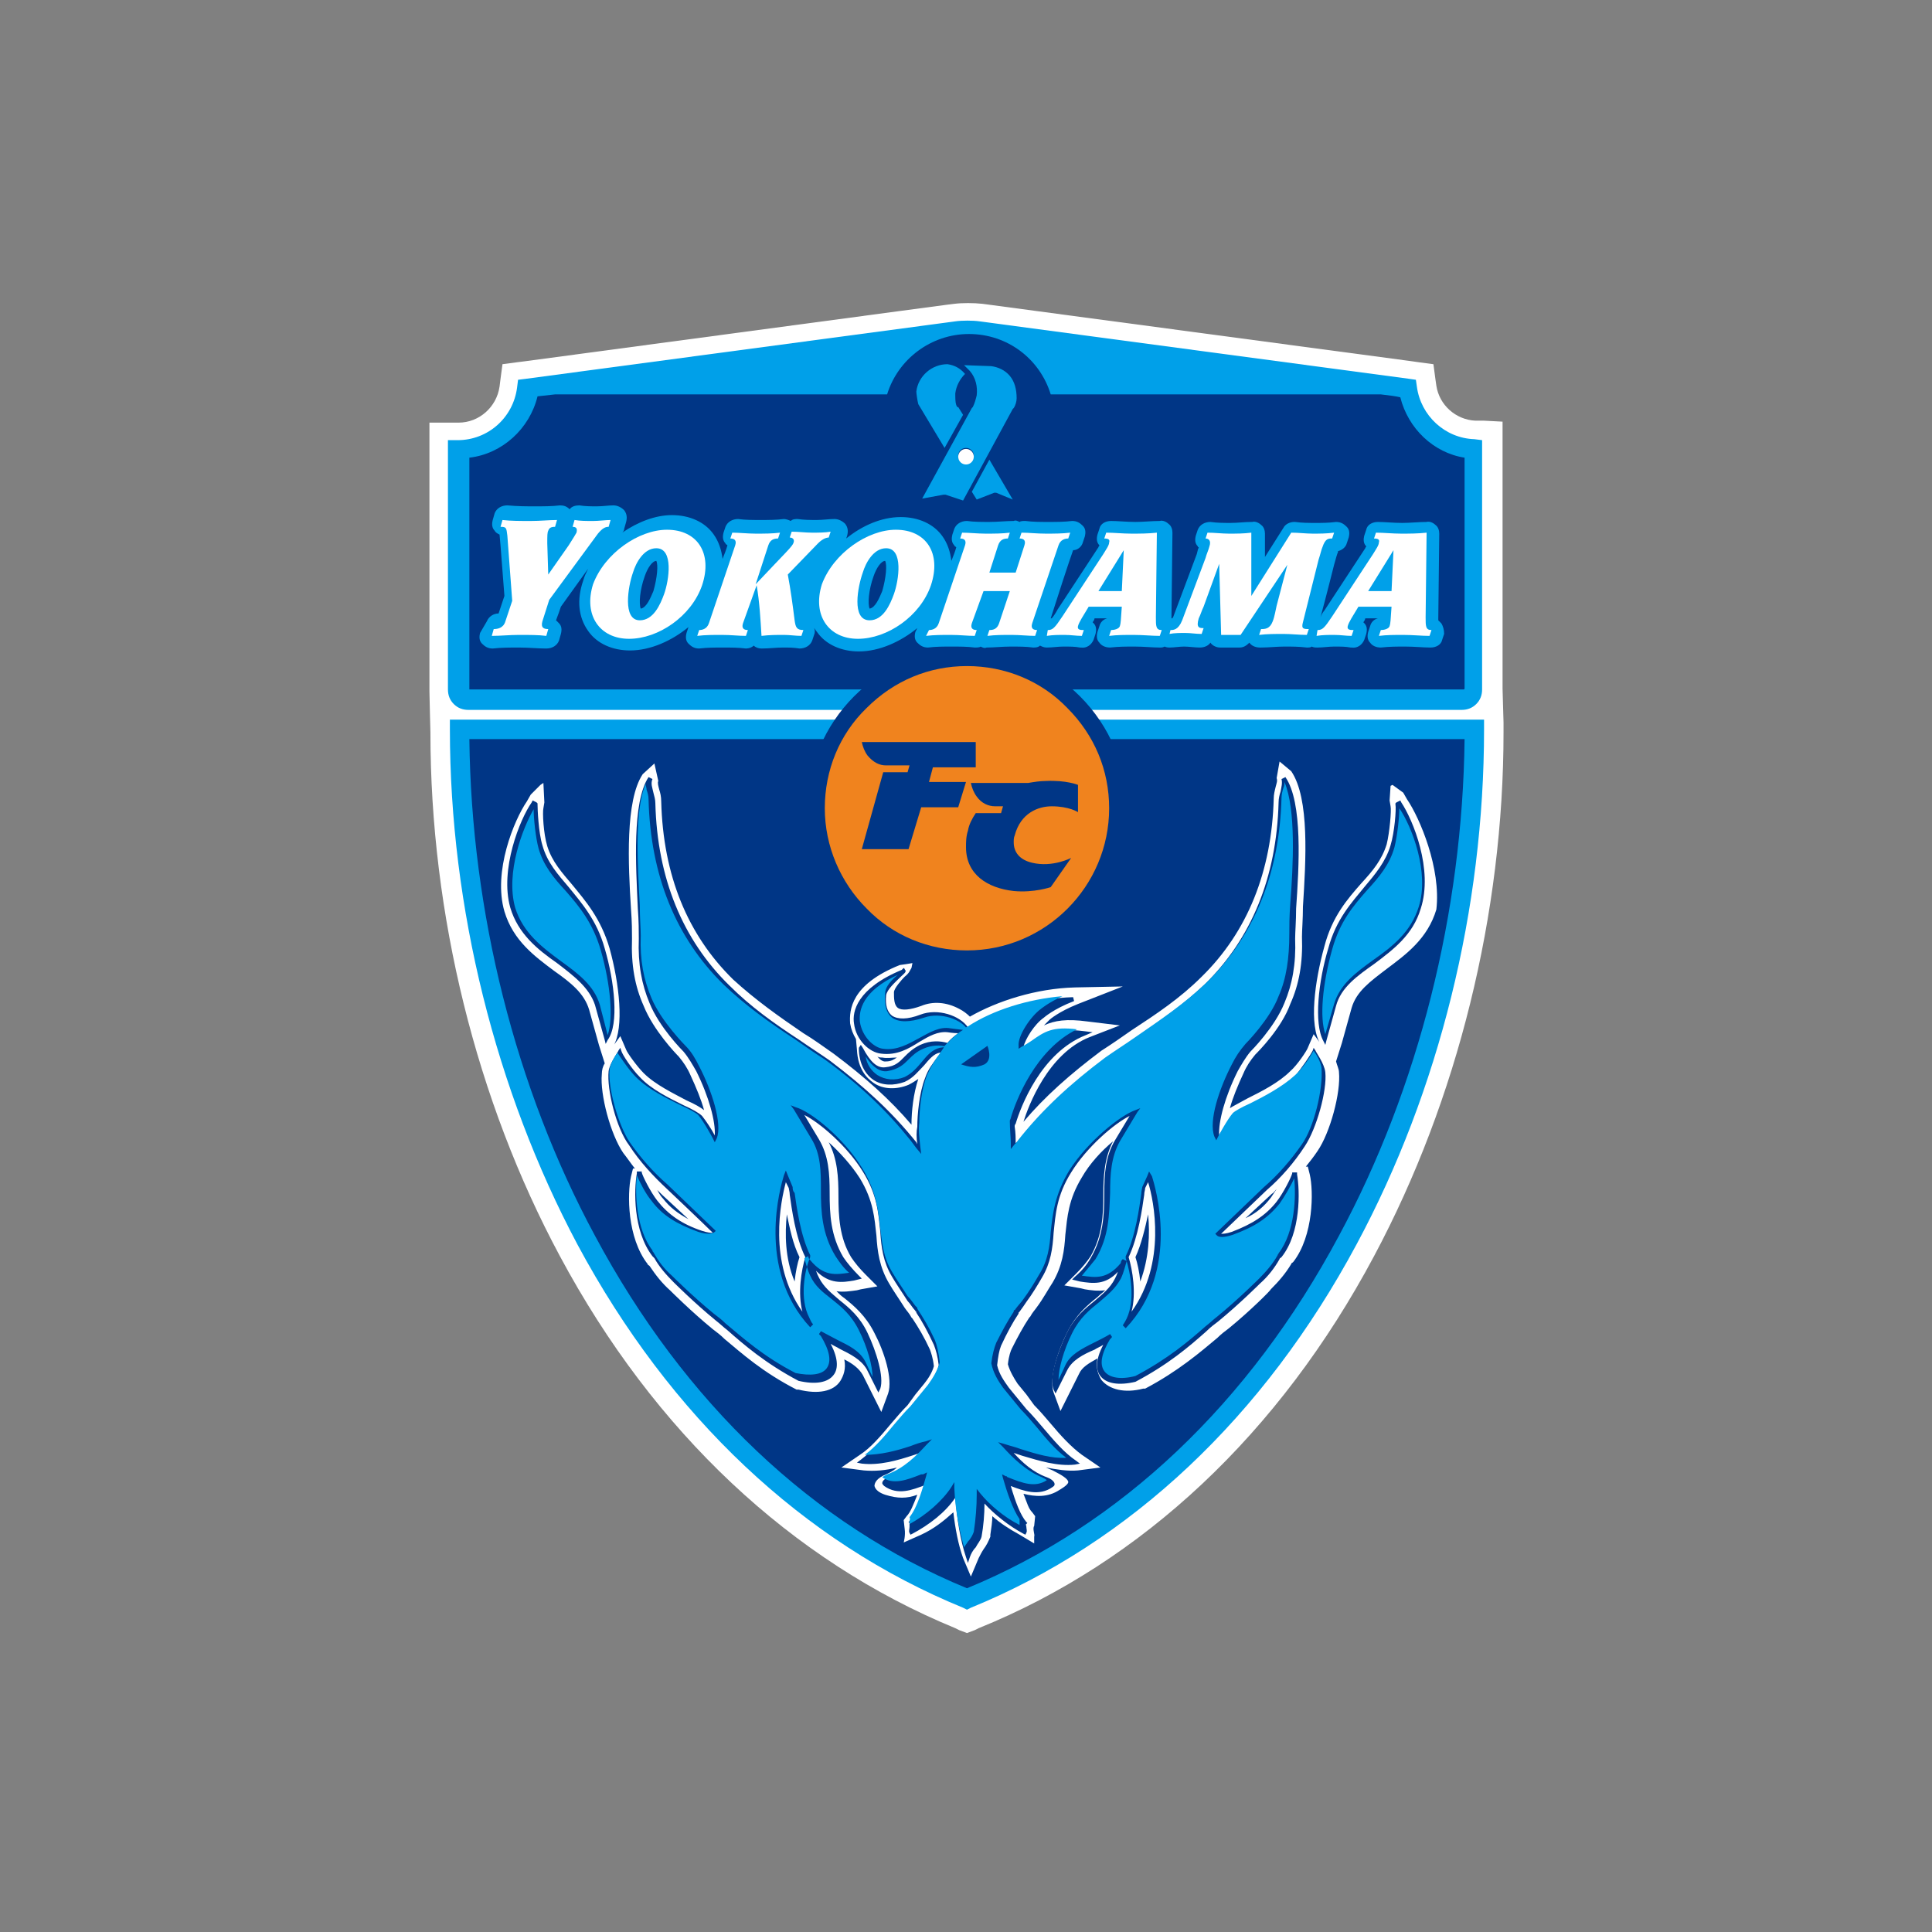 <?xml version="1.0" encoding="UTF-8" standalone="no"?>
<!-- Generator: Adobe Illustrator 18.1.1, SVG Export Plug-In . SVG Version: 6.00 Build 0)  -->
<svg id="レイヤー_1" xmlns="http://www.w3.org/2000/svg" xml:space="preserve" viewBox="0 0 198.4 198.4" width="198.4px" height="198.4px" version="1.1" y="0px" x="0px" xmlns:xlink="http://www.w3.org/1999/xlink" enable-background="new 0 0 198.4 198.4">
	<rect x="0" y="0" width="198.4" height="198.4" fill="#808080" stroke="none"/>
	<path d="m154.3 70.7v-27.4l-1.9-0.1h-0.9c-2-0.1-3.7-1.6-4-3.6l-0.1-0.7-0.2-1.5-1.5-0.2-0.7-0.1s-44.1-5.9-44.1-5.9c-0.9-0.1-2.1-0.1-2.9 0-0.1 0-0.1 0-44.1 5.9l-0.8 0.1-1.5 0.2-0.2 1.5-0.1 0.8c-0.3 2.1-2.1 3.7-4.2 3.7h-1-2v27.6c0 0.4 0.1 4.2 0.1 4.2 0 18.7 4.7 37.8 13.3 53.8 9.7 18.1 23.8 31.3 40.6 38.2l0.4 0.2 0.8 0.3 0.8-0.3 0.4-0.2c16.8-6.8 30.9-20 40.6-38.2 8.6-16.1 13.3-35.2 13.3-53.8v-1c0-0.3-0.1-3.1-0.1-3.5z" fill="#fff"/>
				<path d="m151.4 73.9h-105.2v1c0 18.3 4.7 37.1 13.1 52.9 9.5 17.7 23.2 30.6 39.6 37.3l0.4 0.2 0.4-0.2c16.4-6.7 30.1-19.6 39.6-37.3 8.5-15.8 13.1-34.5 13.1-52.9v-1h-1z" fill="#00A0E9"/>
				<path d="m137.5 126.9c-9.2 17.2-22.4 29.7-38.2 36.2-15.8-6.5-29-19-38.2-36.2-8.2-15.2-12.7-33.3-12.9-51h102.2c-0.2 17.7-4.7 35.8-12.9 51z" fill="#003686"/>
				<path d="m144.5 82.1l-0.4-0.7-1.1-0.8-0.2 0.1-0.1 1.5 0.1 0.6c0.1 0.4-0.1 2.7-0.4 3.9-0.5 1.6-1.4 2.7-2.6 4-1.4 1.6-3 3.4-3.8 6.5-1 3.6-1.6 8.1-0.4 10l0.1 0.1c-0.2-0.3-0.8-1.1-0.8-1.1l-0.6 1.4c-0.1 0.3-1.1 1.8-1.8 2.4-1.2 1.2-3 2.1-4.4 2.8-0.9 0.5-1.5 0.8-1.8 1 0.3-1.1 0.8-2.3 1.4-3.6 0.3-0.7 0.7-1.3 1.2-1.9 0.3-0.3 2.7-2.7 3.6-5.2 0.9-2 1.3-4.2 1.2-6.9 0-0.7 0.1-1.8 0.1-3.1 0.3-4.7 0.7-11.1-1.2-13.9l-1.2-1-0.3 1.7c0.1 0.3 0 0.5-0.1 0.9s-0.2 0.8-0.2 1.2c-0.2 7.5-2.7 13.7-7.4 18.3-2.2 2.2-4.6 3.8-7.2 5.5-1 0.7-2 1.4-3.1 2.1-3.2 2.4-5.8 4.7-8 7.3 0.5-1.6 2.5-7 6.8-8.7l3.1-1.2-3.3-0.4c-2.2-0.3-3.4-0.1-4.5 0.4l0.6-0.6s0.9-0.8 2.9-1.6l4.6-1.8-4.9 0.1c-4 0.1-8 1.4-10.8 3-0.3-0.3-0.7-0.6-1.1-0.8-1.3-0.7-2.7-0.8-3.9-0.3-1.1 0.4-2 0.5-2.4 0.2s-0.4-1-0.4-1.6c0-0.4 0.8-1.3 1.1-1.6 0.5-0.4 0.5-0.6 0.7-0.9l0.1-0.5-0.6 0.1-0.7 0.1c-5 2-5.2 4.6-5.1 6 0.1 0.6 0.3 1.1 0.6 1.6l0.1 1.1c0.1 2 1 2.9 1.7 3.4 1 0.7 2.4 0.7 3.6 0.2 0.4-0.2 0.7-0.4 1-0.6-0.5 1.5-0.7 3.3-0.7 4.7-2.2-2.6-4.8-4.9-8-7.3-1-0.7-2.1-1.5-3.1-2.1-2.5-1.7-4.9-3.4-7.2-5.5-4.7-4.6-7.2-10.7-7.4-18.3 0-0.5-0.1-0.9-0.2-1.2-0.1-0.4-0.2-0.7-0.1-0.9l-0.4-1.8-1.2 1.1c-1.8 2.7-1.5 9.2-1.2 13.9 0.1 1.3 0.1 2.3 0.1 3-0.1 2.7 0.3 4.9 1.2 6.9 1 2.5 3.3 4.9 3.6 5.2 0.5 0.6 0.9 1.2 1.2 1.9 0.6 1.3 1.1 2.5 1.4 3.6-0.4-0.3-0.9-0.6-1.8-1-1.3-0.7-3.2-1.6-4.4-2.8-0.7-0.7-1.7-2.1-1.8-2.4l-0.6-1.4-0.8 1.1 0.1-0.1c1.1-1.9 0.6-6.4-0.4-10-0.9-3.1-2.5-4.9-3.8-6.5-1.1-1.3-2.1-2.4-2.6-4-0.4-1.3-0.5-3.5-0.4-3.9l0.1-0.6-0.1-2-0.3 0.2-1 1-0.4 0.7c-1.3 1.9-3.5 7.2-2.3 11.3 0.9 3 3.1 4.6 5.1 6.1 1.7 1.2 3.1 2.3 3.6 4l1 3.6 0.6 1.9c-0.2 0.3-0.3 0.7-0.3 1.1-0.2 2.1 0.9 6.2 2.2 8.1 0.4 0.5 0.8 1.1 1.2 1.6h-0.2l-0.2 0.8c-0.4 1.8-0.4 6.3 1.7 9 0 0.1 0.1 0.1 0.2 0.2 0.6 0.9 1.3 1.8 2.1 2.5 0.1 0.1 2.2 2.2 4.4 4 0.4 0.3 0.8 0.6 1.2 1 1.8 1.5 3.9 3.4 7.4 5.2h0.1 0.1c2 0.5 3.6 0.2 4.3-0.9 0.3-0.5 0.6-1.2 0.4-2.2 0.8 0.4 1.5 0.9 1.9 1.6l1 2 0.9 1.8 0.7-1.9c0.5-1.5-0.4-4.3-1.4-6.2-0.9-1.8-2.1-2.8-3.1-3.6-0.3-0.2-0.5-0.4-0.8-0.7 0.7 0.1 1.4 0 2.1-0.1l0.4-0.1 1.7-0.3-1.2-1.2c-0.6-0.6-1.1-1.2-1.5-1.8-1.2-2-1.3-4.2-1.3-6.3 0-1.9-0.1-3.8-1-5.5 1.1 1 2.3 2.3 3.2 3.7 1.4 2.3 1.5 4.1 1.7 5.9 0.1 1.6 0.3 3.2 1.3 4.9 0.4 0.7 1.1 1.7 1.6 2.5 0.2 0.3 0.5 0.6 0.7 1l0.1 0.1c0.6 0.9 1.2 1.9 1.8 3.2 0.1 0.3 0.3 0.8 0.4 1.7-0.2 0.7-0.6 1.3-1 1.8l-0.9 1.1-0.8 1.1c-0.6 0.6-1.1 1.2-1.7 1.9-1 1.2-2.1 2.5-3.2 3.2l-1.9 1.3 2.3 0.3c1.1 0.1 2.3 0 3.4-0.3-0.4 0.4-0.9 0.6-1.1 0.7-1 0.4-1.2 0.9-1.2 1.2 0.1 0.4 0.5 0.7 1.1 0.9 1.3 0.4 2.2 0.4 3.3 0-0.4 1-0.7 1.8-1.1 2.2l-0.3 0.4 0.1 0.9c0.1 0.7-0.1 1.4-0.1 1.4l1.8-0.8c1.3-0.6 2.3-1.4 3.3-2.3 0.2 1.7 0.5 3.3 1 4.7l0.8 1.9 0.8-1.9c0.1-0.2 0.3-0.6 0.5-0.9 0.3-0.4 0.5-0.8 0.7-1.3v-0.1-0.1c0.1-0.7 0.2-1.3 0.2-1.9 0.8 0.7 1.7 1.3 2.8 1.9l1.5 0.9v-0.7c0.1-0.2-0.2-0.8 0-1.1l0.1-1-0.3-0.4c-0.4-0.4-0.5-0.9-0.9-1.9 1.2 0.3 2.5 0.4 3.7-0.4 0 0 0.9-0.5 0.9-0.8s-0.6-0.7-1.6-1.2c-0.2-0.1-0.5-0.2-0.7-0.3 1.1 0.2 2.2 0.4 3.3 0.3l2.3-0.3-1.9-1.3c-1.1-0.8-2.2-2-3.2-3.2-0.6-0.7-1.1-1.3-1.7-1.9l-0.8-1.1-0.9-1.1c-0.4-0.6-0.8-1.3-1-2 0.1-0.9 0.3-1.4 0.4-1.6 0.6-1.2 1.2-2.3 1.8-3.2l0.1-0.1c0.2-0.4 0.5-0.7 0.7-1 0.6-0.8 1.2-1.9 1.6-2.5 1-1.7 1.2-3.3 1.3-4.9 0.2-1.8 0.3-3.6 1.7-5.9 0.8-1.4 2-2.7 3.2-3.7-0.9 1.7-1 3.7-1 5.5 0 2.1-0.1 4.2-1.3 6.3-0.4 0.6-0.9 1.2-1.5 1.8l-1.2 1.2 1.7 0.3 0.4 0.1c0.6 0.1 1.3 0.2 2.1 0.1-0.2 0.2-0.5 0.4-0.8 0.7-1 0.8-2.2 1.8-3.1 3.6-1 2-1.9 4.8-1.4 6.2l0.7 1.9 0.9-1.8 1-2c0.3-0.7 1-1.1 1.9-1.6-0.2 1 0.1 1.7 0.4 2.2 0.8 1 2.4 1.4 4.3 0.9h0.1 0.1c3.4-1.8 5.6-3.7 7.4-5.2 0.4-0.4 0.8-0.7 1.2-1 2.2-1.8 4.3-3.9 4.3-4 0.8-0.8 1.5-1.6 2.1-2.6 0-0.1 0.1-0.1 0.2-0.2 2.1-2.7 2.1-7.3 1.7-9l-0.2-0.8h-0.2c0.4-0.5 0.8-1 1.2-1.6 1.3-1.9 2.4-6 2.2-8.1 0-0.3-0.2-0.7-0.3-1.1l0.6-1.9 1-3.6c0.5-1.7 1.9-2.7 3.6-4 2-1.5 4.2-3.1 5.1-6.1 0.5-4.2-1.7-9.4-3-11.3zm-26.6 42.6c0.2 2 0.1 4.5-0.8 6.9-0.1-1-0.3-1.9-0.5-2.5 0.6-1.3 1-3 1.3-4.4zm12.7-2.1c0.2-0.1 0.3-0.3 0.5-0.5l-0.6 0.9c-0.7 0.9-1.5 1.6-2.6 2.1l2.7-2.5zm-39.6-13.6c-0.1 0-0.4 0.1-0.9-0.5 0.2 0.1 0.3 0.1 0.5 0.1 0.5 0.1 1 0 1.5 0-0.3 0.2-0.6 0.4-1.1 0.4zm-20.3 16.2c-1.1-0.6-1.9-1.2-2.6-2.1-0.2-0.2-0.4-0.5-0.6-0.9l0.5 0.5 2.7 2.5zm10.1-0.5c0.3 1.4 0.6 3 1.3 4.4-0.2 0.6-0.4 1.5-0.5 2.5-1-2.4-1-4.9-0.8-6.9z" fill="#fff"/>
				<g fill="#003686">
					<path d="m135.1 107.9l-0.2-0.3-0.1 0.3c-0.2 0.4-1.2 1.9-1.9 2.7-1.3 1.2-3.2 2.2-4.5 2.9-1 0.5-1.7 0.8-1.9 1.1-0.4 0.5-1 1.4-1.3 2-0.1-1.4 0.6-4 1.9-6.6 0.4-0.7 0.8-1.4 1.3-2 0.1-0.1 2.5-2.5 3.5-5 0.8-1.9 1.2-4 1.1-6.6 0-0.7 0.1-1.8 0.1-3.1 0.3-4.3 0.7-10.9-1.1-13.5l-0.4 0.2c0.1 0.4 0 0.8-0.1 1.3-0.1 0.3-0.2 0.7-0.2 1.1-0.2 7.7-2.8 14-7.6 18.7-2.3 2.2-4.7 3.8-7.2 5.6-1 0.7-2 1.4-3.1 2.1-3.7 2.7-6.4 5.3-8.9 8.4l-0.2 0.2c0-0.5 0-1.1-0.1-1.7 0-0.1 0-0.2 0.1-0.3 0.5-1.7 2.6-7.3 7.2-9.1l0.7-0.3-0.8-0.1c-3.2-0.4-4.1 0.2-5.7 1.2-0.2 0.1-0.4 0.3-0.6 0.4 0.2-0.8 1.1-2.3 2.1-3 0 0 1-0.9 3.1-1.7l-0.1-0.4c-3.7 0.1-7.8 1.3-10.8 3.1-0.8-1.2-3.1-2-4.9-1.3-1.3 0.5-2.3 0.5-2.9 0.1-0.5-0.4-0.7-1.1-0.6-2.1 0.1-0.6 0.9-1.3 1.4-1.8 0.4-0.4 0.6-0.5 0.6-0.7 0-0.1-0.1-0.1-0.1-0.2l-0.1-0.1-0.1 0.1-0.1 0.1c-4.6 1.9-5.1 4.3-4.9 5.5 0.2 1.7 1.6 3 2.8 3.1 1.6 0.2 2.8-0.5 3.9-1.2 1-0.6 1.9-1.1 2.9-1 0 0 0.6 0.1 1.1 0.1-0.4 0.3-0.8 0.6-1.1 1-0.7-0.2-1.7-0.3-2.8 0.2-0.8 0.4-1.2 0.8-1.6 1.2-0.5 0.5-0.9 1-2 1.1-0.8 0.1-1.5-0.5-2.3-2l-0.2-0.3-0.2 0.3v0.1 0.1 0.1c0.1 1.7 0.9 2.6 1.5 3 0.9 0.6 2.1 0.6 3.2 0.2 0.9-0.4 1.4-1.1 2-1.7 0.5-0.6 1-1.2 1.6-1.3h0.1c-0.1 0.2-0.3 0.4-0.3 0.4-0.5 0.7-1 1.3-1.3 2.2-0.6 1.5-0.8 3.8-0.8 5-0.1 0.5-0.1 1.1 0 1.8l-0.1-0.2c-2.5-3.1-5.2-5.6-8.9-8.4-1-0.7-2.1-1.4-3.1-2.1-2.6-1.7-5-3.4-7.2-5.6-4.8-4.7-7.4-11-7.6-18.7 0-0.4-0.1-0.7-0.2-1.1-0.1-0.5-0.3-0.9-0.1-1.4l-0.4-0.2c-1.7 2.6-1.3 9.1-1.1 13.5 0.1 1.3 0.1 2.4 0.1 3.1-0.1 2.6 0.3 4.7 1.1 6.6 1 2.5 3.4 4.9 3.5 5 0.5 0.6 0.9 1.3 1.3 2 1.3 2.6 2 5.2 1.9 6.6-0.3-0.6-0.9-1.5-1.3-2-0.3-0.3-1-0.7-1.9-1.1-1.4-0.7-3.3-1.6-4.5-2.9-0.8-0.8-1.8-2.3-1.9-2.7l-0.1-0.3-0.2 0.3c0 0.1-0.9 1.3-1 2.1-0.2 1.9 0.8 5.9 2.1 7.6 1.1 1.7 2.5 3.2 3.9 4.5 0 0 3.8 3.6 4.7 4.5-0.2 0-0.5 0-1.1-0.2-2.1-0.7-3.5-1.7-4.6-3.1-0.7-0.9-1.5-2.5-1.6-2.9v-0.1h-0.1-0.2-0.2v0.2c-0.3 1.7-0.4 5.9 1.6 8.5l0.2 0.2c0.5 0.9 1.2 1.7 2 2.5 0 0 2.1 2.1 4.3 3.9 0.4 0.3 0.8 0.7 1.2 1 1.7 1.5 3.9 3.4 7.3 5.2 1.7 0.4 3 0.2 3.6-0.6 0.4-0.5 0.6-1.5-0.3-3.2 0.3 0.2 0.6 0.3 0.9 0.5 1.2 0.6 2.2 1.1 2.8 2.1l1 2 0.2 0.4 0.2-0.4c0.4-1.2-0.4-3.8-1.3-5.7-0.8-1.7-1.9-2.6-2.9-3.4-0.8-0.7-1.6-1.3-2.1-2.3-0.1-0.2-0.2-0.4-0.3-0.7 1.4 1.4 2.7 1.2 3.9 1l0.4-0.1 0.4-0.1-0.3-0.3c-0.6-0.6-1.2-1.3-1.6-1.9-1.3-2.2-1.4-4.4-1.4-6.6 0-2-0.1-3.8-1.1-5.5l-1.5-2.5c1.6 0.8 4.4 3.2 6 5.8 1.5 2.4 1.6 4.3 1.8 6.2 0.1 1.6 0.3 3.1 1.2 4.6 0.4 0.7 1.1 1.7 1.6 2.5 0.3 0.3 0.5 0.7 0.8 1 0 0 0 0.1 0.1 0.1v0.1c0.6 0.9 1.2 2 1.8 3.3 0.2 0.5 0.4 1.2 0.5 2.1-0.2 0.8-0.7 1.6-1.1 2.2l-0.9 1.1-0.9 1.1c-0.6 0.6-1.1 1.2-1.7 1.9-1.1 1.2-2.2 2.5-3.4 3.4l-0.4 0.3 0.5 0.1c1.8 0.2 3.6-0.3 5.4-0.9 0.3-0.1 0.6-0.2 0.9-0.3-0.9 1-2 1.9-3.4 2.5-0.3 0.1-0.8 0.4-0.8 0.7 0 0.1 0.1 0.2 0.2 0.3 1.4 1 2.9 0.4 4.2-0.1-0.5 1.7-1 3-1.6 3.7l-0.1 0.1 0.1 0.1v0.4c0 0.2-0.1 0.5 0 0.6l0.1 0.2 0.2-0.1c1.7-0.9 3.4-2.2 4.4-3.7 0.2 2.3 0.5 4.3 1.1 6.1l0.2 0.6 0.2-0.6c0.1-0.3 0.3-0.7 0.6-1 0.2-0.4 0.5-0.7 0.6-1.1 0.2-1.1 0.3-2.3 0.3-3.4 1 1.1 2.5 2.3 4 3.1l0.2 0.1 0.1-0.2c0.1-0.2 0-0.4 0-0.6 0-0.1-0.1-0.3 0-0.3l0.1-0.1-0.1-0.1c-0.6-0.7-1.1-2-1.6-3.7 1.3 0.5 2.9 1.1 4.3 0.1 0.1-0.1 0.2-0.1 0.2-0.3 0-0.3-0.5-0.6-0.8-0.7-1.4-0.5-2.5-1.5-3.4-2.5 0.3 0.1 0.6 0.2 0.9 0.3 1.7 0.5 3.6 1.1 5.4 0.9l0.5-0.1-0.4-0.3c-1.2-0.8-2.3-2.1-3.4-3.4-0.6-0.7-1.1-1.3-1.7-1.9l-0.9-1.1-0.9-1.1c-0.5-0.7-1-1.4-1.2-2.3 0.1-0.9 0.2-1.5 0.4-2 0.6-1.3 1.2-2.4 1.8-3.3v-0.1l0.1-0.1c0.3-0.4 0.5-0.7 0.7-1 0.6-0.8 1.2-1.8 1.6-2.5 0.9-1.5 1.1-3 1.2-4.6 0.2-1.9 0.3-3.8 1.8-6.2 1.6-2.6 4.4-5 6-5.8l-1.5 2.5c-1 1.7-1.1 3.5-1.1 5.5 0 2.2-0.1 4.4-1.4 6.6-0.4 0.7-0.9 1.3-1.6 1.9l-0.3 0.3 0.4 0.1 0.4 0.1c1.3 0.2 2.6 0.4 3.9-1-0.1 0.3-0.2 0.5-0.3 0.7-0.5 1-1.3 1.6-2.1 2.3-1 0.8-2.1 1.7-2.9 3.4-0.9 1.9-1.8 4.5-1.3 5.7l0.2 0.4 0.2-0.4 1-2c0.5-1 1.6-1.6 2.8-2.1 0.3-0.2 0.6-0.3 0.9-0.5-0.9 1.7-0.7 2.7-0.3 3.2 0.6 0.8 1.9 1 3.6 0.6 3.4-1.8 5.5-3.6 7.3-5.2 0.4-0.4 0.8-0.7 1.2-1 2.2-1.8 4.3-3.9 4.3-3.9 0.8-0.7 1.5-1.6 2-2.5 0-0.1 0.1-0.1 0.2-0.2 2-2.5 1.9-6.8 1.6-8.5v-0.2h-0.2-0.2-0.1v0.1c-0.1 0.4-0.9 2-1.6 2.9-1.1 1.4-2.5 2.3-4.6 3.1-0.6 0.2-0.9 0.2-1.1 0.2l4.7-4.5c1.4-1.2 2.8-2.8 3.9-4.5 1.2-1.8 2.3-5.7 2.1-7.6-0.1-0.9-1-2.1-1-2.2zm-52.7 26.8c-3.6-5.1-2.2-11.4-1.7-13.3l0.3 0.6c0 0.1 0.1 0.4 0.1 0.7 0.2 1.4 0.6 4.4 1.6 6.4-0.4 1.3-0.8 3.7-0.3 5.6zm33.8 0c0.5-1.9 0.1-4.3-0.3-5.6 1-2.1 1.4-5 1.6-6.4 0-0.3 0.1-0.5 0.1-0.7l0.3-0.6c0.6 1.9 1.9 8.3-1.7 13.3z"/>
					<path d="m143.9 82.4l-0.1-0.2-0.2 0.1-0.2 0.1-0.1 0.1v0.1c0.1 0.5-0.1 2.9-0.5 4.2-0.5 1.7-1.6 3-2.7 4.3-1.3 1.6-2.9 3.3-3.7 6.3-1 3.3-1.5 7.7-0.5 9.5l0.2 0.4 0.1-0.4 1-3.6c0.5-1.9 2.2-3.1 3.9-4.3 2-1.5 4-3 4.8-5.7 1.3-4-0.8-9.1-2-10.9z"/>
					<path d="m62.1 97.4c-0.8-2.9-2.4-4.7-3.7-6.3-1.1-1.3-2.2-2.5-2.7-4.3-0.4-1.3-0.5-3.7-0.5-4.2v-0.1l-0.1-0.1-0.2-0.1-0.2-0.1-0.1 0.2c-1.2 1.7-3.3 6.9-2.2 10.8 0.8 2.7 2.8 4.3 4.8 5.7 1.7 1.3 3.3 2.5 3.9 4.3l1 3.6 0.1 0.4 0.2-0.4c1.2-1.6 0.7-6-0.3-9.4z"/>
				</g>
				<path d="m145.7 93.1c-0.8 2.6-2.7 4.1-4.7 5.5-1.8 1.3-3.4 2.5-4 4.5l-0.9 3.1c-0.6-1.7-0.3-5.1 0.7-8.7 0.8-2.9 2.2-4.5 3.6-6.1 1.2-1.3 2.3-2.6 2.8-4.4 0.3-1.2 0.5-3.1 0.5-4 1.3 1.9 3.1 6.6 2 10.1zm-84.1 10.1c-0.6-2-2.2-3.2-4-4.5-1.9-1.4-3.9-2.9-4.7-5.5-1-3.6 0.8-8.2 1.9-10.1 0 0.9 0.2 2.9 0.5 4 0.5 1.8 1.6 3.1 2.8 4.4 1.4 1.6 2.8 3.3 3.6 6.1 1 3.5 1.3 7 0.7 8.7l-0.8-3.1zm36 2.4c-1.1-0.2-2.1 0.4-3.2 1s-2.3 1.3-3.7 1.1c-1-0.1-2.2-1.3-2.4-2.8-0.1-1.1 0.2-3.1 3.9-4.8-0.6 0.5-1.3 1.2-1.3 1.9-0.1 1.2 0.1 2 0.7 2.5 0.7 0.5 1.8 0.5 3.3 0 1.7-0.6 3.9 0.2 4.5 1.3h-0.2l-1.6-0.2zm-1.1 2c-0.8 0.2-1.3 0.8-1.8 1.4s-1 1.2-1.8 1.6c-1 0.4-2 0.3-2.8-0.2-0.6-0.4-1.1-1.1-1.2-1.9 0.7 1.1 1.5 1.6 2.2 1.5 1.2-0.2 1.7-0.7 2.2-1.2 0.4-0.4 0.8-0.8 1.5-1.1 0.9-0.4 1.8-0.4 2.4-0.2l-0.7 0.1zm37.2 9.9c-1.1 1.6-2.5 3.2-3.9 4.4l-4.9 4.7-0.1 0.1 0.1 0.1c0.2 0.3 0.8 0.3 1.7 0 2.2-0.8 3.6-1.7 4.8-3.2 0.5-0.7 1.2-1.9 1.5-2.6 0.2 1.8 0.1 5.5-1.6 7.7 0 0.1-0.1 0.1-0.1 0.2-0.5 0.9-1.2 1.7-1.9 2.4 0 0-2.1 2.1-4.3 3.9-0.4 0.3-0.8 0.7-1.2 1-1.7 1.5-3.8 3.3-7.2 5.1-1.5 0.4-2.7 0.2-3.2-0.5s-0.3-1.8 0.6-3.3c0 0 0.1 0 0.1-0.1l0.1-0.1-0.2-0.3c-0.5 0.3-1.1 0.6-1.7 0.9-1.2 0.6-2.4 1.2-2.9 2.3 0 0-0.4 0.9-0.7 1.5 0-1.1 0.5-3 1.4-4.8 0.8-1.6 1.8-2.4 2.8-3.2 0.8-0.7 1.6-1.3 2.2-2.4 0.3-0.6 0.5-1.5 0.6-1.8l-0.4-0.2c-0.1 0.1-0.2 0.2-0.2 0.4-1.4 1.7-2.6 1.5-4 1.3 0.5-0.6 1-1.2 1.4-1.7 1.4-2.3 1.4-4.6 1.5-6.8 0-1.9 0.1-3.7 1-5.3l1.8-3 0.3-0.4-0.5 0.2c-1.5 0.5-4.9 3.2-6.8 6.2-1.5 2.5-1.7 4.5-1.9 6.3-0.1 1.5-0.3 3-1.2 4.4-0.4 0.7-1 1.7-1.6 2.5-0.2 0.3-0.5 0.6-0.8 1 0 0.1-0.1 0.1-0.1 0.1l-0.1 0.1v0.1c-0.6 0.9-1.2 2-1.8 3.2-0.2 0.5-0.4 1.2-0.5 2.1 0.2 1 0.7 1.8 1.2 2.5l0.9 1.1 0.9 1.1c0.6 0.6 1.1 1.2 1.7 1.9 0.9 1.1 1.9 2.3 3 3.1-1.5 0.1-3.1-0.4-4.7-0.9-0.5-0.2-1-0.3-1.6-0.5l-0.7-0.2 0.5 0.5c1 1.1 2.3 2.4 4 3.1 0.2 0.1 0.4 0.2 0.5 0.3-1.2 0.8-2.5 0.3-4-0.3 0 0-0.1 0-0.1-0.1h-0.1l-0.4-0.2 0.1 0.4c0.4 1.4 1 3.2 1.7 4.2v0.5 0.1c-1.6-0.8-3.1-2.1-4-3.2l-0.4-0.5v0.6c0 1.2-0.1 2.5-0.3 3.8-0.1 0.3-0.3 0.7-0.6 1-0.1 0.2-0.3 0.4-0.4 0.6-0.5-1.8-0.9-3.8-1-6.1v-0.6l-0.3 0.5c-0.9 1.4-2.6 2.9-4.3 3.8v-0.2c0-0.2 0.1-0.3 0-0.5 0.8-1 1.3-2.8 1.7-4.2l0.1-0.4-0.4 0.2h-0.1-0.1c-1.5 0.6-2.9 1.1-4 0.3 0.1-0.1 0.3-0.2 0.5-0.3 1.7-0.6 3-1.9 4.1-3.1l0.5-0.5-0.6 0.2c-0.5 0.1-1.1 0.3-1.6 0.5-1.5 0.5-3.1 0.9-4.7 0.9 1.1-0.8 2.1-2 3-3.1 0.6-0.7 1.1-1.3 1.7-1.9l0.9-1.1 0.9-1.1c0.5-0.7 1-1.5 1.2-2.3-0.1-1-0.3-1.8-0.5-2.3-0.6-1.3-1.2-2.3-1.8-3.2v-0.1l-0.1-0.1-0.1-0.1c-0.3-0.4-0.5-0.7-0.8-1-0.5-0.8-1.2-1.8-1.6-2.5-0.9-1.5-1-2.9-1.2-4.4-0.2-1.8-0.4-3.9-1.9-6.3-1.9-3.1-5.3-5.8-6.8-6.2l-0.5-0.2 0.3 0.4 1.8 3c1 1.6 1 3.4 1 5.3 0 2.2 0.1 4.5 1.5 6.8 0.4 0.6 0.8 1.2 1.4 1.7-1.4 0.2-2.6 0.4-4-1.3-0.1-0.1-0.2-0.2-0.2-0.4l-0.4 0.2c0.1 0.3 0.3 1.2 0.6 1.8 0.5 1.1 1.3 1.7 2.2 2.4 1 0.8 2 1.6 2.8 3.2 0.9 1.8 1.4 3.7 1.4 4.8l-0.7-1.5c-0.6-1.2-1.7-1.7-2.9-2.3-0.6-0.3-1.1-0.6-1.7-0.9l-0.2 0.3 0.1 0.1 0.1 0.1c0.9 1.5 1.1 2.6 0.6 3.3s-1.7 0.8-3.2 0.5c-3.3-1.7-5.4-3.6-7.2-5.1-0.4-0.4-0.8-0.7-1.2-1-2.2-1.8-4.3-3.9-4.3-3.9-0.8-0.7-1.4-1.5-1.9-2.4-0.1-0.1-0.1-0.1-0.1-0.2-1.7-2.2-1.8-5.9-1.6-7.7 0.3 0.7 0.9 1.9 1.5 2.6 1.1 1.5 2.6 2.4 4.8 3.2 0.9 0.3 1.5 0.2 1.7 0l0.1-0.1-0.1-0.1-4.9-4.7c-1.4-1.2-2.8-2.8-3.9-4.4-1.1-1.7-2.2-5.5-2-7.4 0.1-0.6 0.5-1.3 0.8-1.7 0.4 0.6 1.2 1.8 1.9 2.5 1.3 1.3 3.2 2.2 4.6 2.9 0.9 0.4 1.6 0.8 1.8 1 0.6 0.7 1.5 2.4 1.5 2.4l0.2 0.4 0.2-0.4c0.6-1.5-0.5-4.9-1.8-7.4-0.4-0.8-0.8-1.5-1.4-2.1 0 0-2.5-2.5-3.5-4.9-0.8-1.9-1.2-3.9-1.1-6.4 0-0.7-0.1-1.9-0.1-3.1-0.2-3.9-0.6-9.7 0.6-12.5 0 0.2 0.1 0.4 0.1 0.6 0.1 0.3 0.2 0.6 0.2 1 0.2 7.8 2.8 14.2 7.7 19 2.3 2.2 4.7 3.9 7.3 5.6 1 0.7 2 1.4 3.1 2.1 3.7 2.7 6.4 5.3 8.8 8.3 0 0 0.3 0.4 0.3 0.4l0.3 0.4 0.5 0.6-0.1-0.8c-0.1-0.9-0.2-1.7-0.1-2.4 0-1.2 0.2-3.4 0.8-4.9 0.4-0.9 0.8-1.5 1.3-2.2l0.4-0.6c0-0.1 0.1-0.1 0.1-0.2l0.1-0.1 0.2-0.2 0.1-0.1c0.4-0.4 0.9-0.9 1.6-1.3l0.2-0.2 0.2-0.1c2.6-1.7 6.2-2.8 9.7-3.1-1.5 0.7-2.2 1.3-2.2 1.3-1.1 0.8-2.4 2.8-2.3 3.8v0.3l0.3-0.2c0.4-0.2 0.7-0.4 1-0.6 1.4-1 2.2-1.5 4.7-1.2-4.3 2.1-6.3 7.4-6.8 9.1 0 0.1-0.1 0.2-0.1 0.3 0 0.9 0.1 1.7 0.1 2.3v0.6l0.4-0.5 0.2-0.2 0.3-0.4c2.4-3 5.2-5.6 8.8-8.3 1-0.7 2.1-1.4 3.1-2.1 2.6-1.8 5-3.4 7.3-5.6 4.9-4.8 7.5-11.2 7.7-19 0-0.3 0.1-0.7 0.2-1 0.1-0.2 0.1-0.4 0.1-0.6 1.2 2.8 0.9 8.6 0.6 12.5-0.1 1.3-0.1 2.4-0.1 3.1 0 2.5-0.3 4.6-1.1 6.4-0.9 2.4-3.4 4.9-3.4 4.9-0.6 0.7-1 1.3-1.4 2.1-1.3 2.5-2.4 5.8-1.8 7.4l0.2 0.4 0.2-0.4s0.9-1.7 1.5-2.4c0.2-0.2 0.9-0.6 1.8-1 1.4-0.7 3.3-1.7 4.6-2.9 0.7-0.6 1.5-1.8 1.9-2.5 0.3 0.4 0.7 1.1 0.8 1.7 0.2 2.3-0.8 6.2-2 7.9zm-52.3 4.4l-0.5-1.2-0.2-0.5-0.2 0.5c-0.3 1-2.9 9.6 2.7 15.6l0.3-0.3c-0.2-0.2-0.3-0.5-0.4-0.7-1-1.9-0.5-4.8 0.1-6.2v-0.1-0.1c-1-2-1.4-5-1.6-6.4-0.2-0.2-0.2-0.4-0.2-0.6zm36.6-1.6l-0.2 0.5-0.5 1.1c0 0.1-0.1 0.4-0.1 0.7-0.2 1.4-0.6 4.4-1.6 6.4v0.1 0.1c0.5 1.5 1 4.3 0.1 6.2-0.1 0.2-0.2 0.4-0.4 0.7l0.3 0.3c5.7-6 3-14.6 2.7-15.6l-0.3-0.5zm-19.3-11c0.9 0.3 1.5 0.4 2.4 0 0.9-0.5 0.3-1.9 0.3-1.9l-2.7 1.9z" fill="#00A0E9"/>
				<path d="m151.4 45.1c-3-0.1-5.5-2.4-5.9-5.4l-0.1-0.7-0.7-0.1-44.1-5.9c-0.7-0.1-1.8-0.1-2.5 0 0 0-44.1 5.9-44.1 5.9l-0.8 0.1-0.1 0.8c-0.4 3.1-3 5.4-6.1 5.4h-1v25.6c0 0.6 0.2 1.1 0.6 1.5s0.9 0.6 1.5 0.6h102c0.6 0 1.1-0.2 1.5-0.6s0.6-0.9 0.6-1.5v-25.6l-0.8-0.1z" fill="#00A0E9"/>
				<path d="m150.4 70.7c0 0.1-0.1 0.1-0.1 0.1h-102-0.1v-0.1-23.7c3.4-0.4 6.2-3 7-6.3l1.8-0.2h34.1c1.1-3.6 4.5-6.2 8.4-6.2 4 0 7.3 2.6 8.4 6.2h33.9c0.9 0.1 1.6 0.2 2 0.3 0.8 3.2 3.4 5.7 6.6 6.2v23.7z" fill="#003686"/>
				<path d="m148 64l-0.3-0.3v-0.2l0.1-8.7c0-0.3-0.1-0.7-0.4-0.9-0.2-0.2-0.6-0.4-0.9-0.3-0.8 0-1.7 0.1-2.5 0.1-0.9 0-1.8-0.1-2.5-0.1-0.6 0-1.1 0.3-1.2 0.8l-0.2 0.6c-0.1 0.4-0.1 0.8 0.2 1.1 0 0.1-0.1 0.1-0.1 0.2l-4.2 6.4c-0.1 0.1-0.3 0.4-0.4 0.7 0.5-1.8 1.4-5.4 1.4-5.4 0.2-0.7 0.3-1.1 0.4-1.3v-0.1c0.4-0.1 0.8-0.4 0.9-0.8l0.2-0.6c0.1-0.4 0.1-0.8-0.2-1.1s-0.6-0.5-1.1-0.5c-0.8 0.1-1.4 0.1-2.1 0.1s-1.4 0-2.1-0.1h-0.1c-0.4 0-0.9 0.2-1.1 0.6l-1.9 3v-2.4c0-0.3-0.1-0.7-0.4-0.9-0.2-0.2-0.6-0.4-0.9-0.3h-0.1c-0.7 0-1.4 0.1-2.1 0.1s-1.4 0-2.1-0.1c-0.6 0-1.1 0.3-1.3 0.8l-0.2 0.6c-0.1 0.4-0.1 0.8 0.2 1.1 0 0.1 0.1 0.1 0.1 0.1 0 0.1-0.1 0.2-0.1 0.3l-0.1 0.4s-2.4 6.4-2.4 6.4c0 0.1-0.1 0.1-0.1 0.2h-0.1v-0.1l0.1-8.7c0-0.3-0.1-0.7-0.4-0.9-0.2-0.2-0.6-0.4-0.9-0.3-0.8 0-1.7 0.1-2.5 0.1-0.9 0-1.8-0.1-2.5-0.1-0.6 0-1.1 0.3-1.2 0.8l-0.2 0.6c-0.1 0.4-0.1 0.8 0.2 1.1 0 0.1-0.1 0.1-0.1 0.2l-4.2 6.4c-0.1 0.2-0.4 0.7-0.6 0.9h-0.1c0.6-1.9 2-6.2 2.3-7 0.5 0 0.9-0.4 1-0.8l0.2-0.6c0.1-0.4 0.1-0.8-0.2-1.1s-0.6-0.5-1.1-0.5c-0.8 0.1-1.6 0.1-2.4 0.1-0.9 0-1.6 0-2.4-0.1-0.2 0-0.5 0-0.6 0.1-0.2-0.1-0.4-0.2-0.6-0.1-0.8 0-1.6 0.1-2.5 0.1-0.8 0-1.6 0-2.3-0.1-0.6 0-1.1 0.3-1.3 0.8l-0.2 0.6c-0.1 0.4-0.1 0.8 0.2 1.1 0 0.1 0.1 0.1 0.2 0.2-0.1 0.4-0.3 0.9-0.5 1.4-0.1-0.9-0.4-1.8-0.9-2.5-0.9-1.3-2.5-2-4.3-2-2 0-4 0.9-5.6 2.2l0.1-0.3c0.1-0.4 0.1-0.8-0.2-1.2-0.3-0.3-0.7-0.5-1.1-0.5-0.6 0-1.2 0.1-1.8 0.1-0.7 0-1.3 0-2-0.1-0.2 0-0.5 0-0.7 0.2-0.2-0.1-0.5-0.2-0.7-0.2-0.8 0.1-1.6 0.1-2.4 0.1s-1.6 0-2.3-0.1c-0.6 0-1.1 0.3-1.3 0.8l-0.2 0.6c-0.1 0.4-0.1 0.8 0.2 1.1 0 0.1 0.1 0.1 0.2 0.2-0.1 0.4-0.3 0.9-0.5 1.4-0.1-0.9-0.4-1.8-0.9-2.5-0.9-1.3-2.5-2-4.3-2-1.7 0-3.5 0.7-5.1 1.8 0.1-0.1 0.2-0.2 0.2-0.4l0.2-0.7c0.1-0.4 0.1-0.8-0.2-1.2-0.3-0.3-0.7-0.5-1.1-0.5-0.5 0-1.1 0.1-1.7 0.1s-1.2 0-1.8-0.1c-0.4 0-0.8 0.1-1 0.4-0.3-0.3-0.6-0.4-1-0.4-0.8 0.1-1.7 0.1-2.6 0.1-0.8 0-1.7 0-2.8-0.1-0.6 0-1.1 0.3-1.3 0.8l-0.2 0.7c-0.1 0.4-0.1 0.8 0.2 1.1 0.1 0.2 0.3 0.3 0.5 0.4 0.1 0.9 0.4 5.2 0.5 6.3l-0.6 1.8c-0.5 0-1 0.3-1.2 0.8l-0.7 1.2c-0.1 0.4-0.1 0.8 0.2 1.1s0.6 0.5 1.1 0.5c0.9-0.1 1.7-0.1 2.7-0.1s1.9 0.1 2.8 0.1c0.6 0 1.1-0.3 1.3-0.8l0.2-0.7c0.1-0.4 0.1-0.8-0.2-1.1l-0.3-0.3c0.2-0.5 0.4-1.1 0.5-1.4l2.8-3.9c-0.2 0.4-0.4 0.8-0.5 1.2-0.7 2-0.5 3.8 0.5 5.2 0.9 1.3 2.5 2 4.3 2 2.1 0 4.3-1 6-2.4l-0.2 0.6c-0.1 0.4-0.1 0.8 0.2 1.1s0.6 0.5 1.1 0.5c0.8-0.1 1.6-0.1 2.4-0.1 0.9 0 1.6 0 2.4 0.1 0.3 0 0.6-0.1 0.8-0.3 0.2 0.2 0.5 0.3 0.8 0.3 0.8 0 1.5-0.1 2.2-0.1 0.6 0 1.1 0 1.7 0.1 0.6 0 1.1-0.3 1.3-0.8l0.2-0.6c0.1-0.2 0.1-0.5 0-0.7 0.1 0.1 0.2 0.3 0.3 0.4 0.9 1.3 2.5 2 4.3 2 2.1 0 4.3-1 6-2.4l-0.2 0.4c-0.1 0.4-0.1 0.8 0.2 1.1s0.6 0.5 1.1 0.5c0.8-0.1 1.6-0.1 2.4-0.1 0.9 0 1.6 0 2.4 0.1 0.2 0 0.5 0 0.6-0.1 0.2 0.1 0.4 0.2 0.6 0.1 0.8 0 1.6-0.1 2.5-0.1 0.8 0 1.6 0 2.3 0.1 0.2 0 0.5 0 0.7-0.2 0.2 0.1 0.4 0.2 0.7 0.2 0.6 0 1.1-0.1 1.7-0.1 0.7 0 1.2 0 1.7 0.1h0.1c0.6 0.1 1.1-0.3 1.3-0.8l0.2-0.6c0.1-0.4 0.1-0.8-0.2-1.1l-0.1-0.1c0.1-0.1 0.2-0.3 0.2-0.4h1.3c-0.4 0.1-0.7 0.4-0.8 0.8l-0.2 0.6c-0.1 0.4-0.1 0.8 0.2 1.1 0.2 0.3 0.6 0.5 1.1 0.5 0.9-0.1 1.6-0.1 2.5-0.1 1 0 1.8 0.1 2.6 0.1 0.2 0 0.3 0 0.5-0.1 0.2 0.1 0.4 0.1 0.5 0.1 0.5 0 1-0.1 1.5-0.1s1.1 0.1 1.6 0.1 0.9-0.2 1.1-0.5c0.2 0.3 0.6 0.5 1 0.5h2c0.4 0 0.7-0.2 1-0.5 0.2 0.3 0.6 0.5 1.1 0.5h0.1c0.8 0 1.6-0.1 2.4-0.1s1.5 0 2.3 0.1c0.2 0 0.4 0 0.5-0.1 0.2 0.1 0.4 0.1 0.6 0.1 0.6 0 1.1-0.1 1.7-0.1 0.7 0 1.2 0 1.7 0.1h0.1c0.6 0.1 1.1-0.3 1.3-0.8l0.2-0.6c0.1-0.4 0.1-0.8-0.2-1.1l-0.1-0.1c0.1-0.1 0.2-0.3 0.2-0.4h1.3c-0.4 0.1-0.7 0.4-0.8 0.8l-0.2 0.6c-0.1 0.4-0.1 0.8 0.2 1.1 0.2 0.3 0.6 0.5 1.1 0.5 0.9-0.1 1.6-0.1 2.5-0.1 1 0 1.8 0.1 2.6 0.1 0.6 0 1.1-0.3 1.2-0.8l0.2-0.6c0-0.4-0.1-0.8-0.3-1.1zm-58.7-1.5c-0.2-0.5-0.1-1.9 0.4-3.3 0.3-0.9 0.8-1.6 1.2-1.6 0.2 0.4 0.1 1.7-0.3 3.1-0.3 0.7-0.7 1.7-1.3 1.8zm-23.5 0c-0.2-0.5-0.1-1.9 0.4-3.3 0.3-0.9 0.8-1.6 1.2-1.6 0.2 0.4 0.1 1.7-0.3 3.1-0.3 0.7-0.7 1.7-1.3 1.8z" fill="#00A0E9"/>
				<g fill="#fff">
					<path d="m51.6 53.4c0.8 0.1 1.9 0.1 2.9 0.1s1.9-0.1 2.7-0.1l-0.2 0.7c-0.4 0-0.6 0.1-0.7 0.4-0.1 0.2-0.1 0.5-0.1 1.3l0.1 3.2 2.1-3c0.5-0.8 0.7-1.1 0.8-1.3 0.1-0.4 0-0.6-0.4-0.6l0.2-0.7c0.6 0.1 1.2 0.1 1.9 0.1 0.6 0 1.3-0.1 1.8-0.1l-0.2 0.7c-0.3 0-0.6 0.1-1.1 0.7l-5 6.8-0.7 2.2c-0.2 0.7 0.2 0.8 0.6 0.8l-0.2 0.7c-0.8-0.1-1.7-0.1-2.8-0.1-1 0-1.9 0.1-2.8 0.1l0.2-0.7c0.4 0 1-0.1 1.2-0.8l0.7-2.1-0.5-6.7c-0.1-0.8-0.1-0.9-0.7-0.9l0.2-0.7z"/>
					<path d="m68.5 54.4c3.1 0 4.7 2.4 3.6 5.7-1.1 3.2-4.5 5.5-7.5 5.5s-4.7-2.4-3.7-5.6c1.2-3.2 4.7-5.6 7.6-5.6zm-2.8 9.3c1.4 0 2.1-1.6 2.5-2.7 0.5-1.4 1-4.7-0.8-4.7-1.3 0-2.1 1.5-2.4 2.5-0.5 1.4-1.1 4.9 0.7 4.9z"/>
					<path d="m75.5 56c0.2-0.6-0.2-0.7-0.5-0.7l0.2-0.6c0.7 0 1.6 0.1 2.4 0.1 0.9 0 1.7 0 2.5-0.1l-0.2 0.6c-0.4 0-0.8 0.1-1 0.7l-1.3 4c3.2-3.4 3.8-3.9 3.9-4.3 0.1-0.3-0.1-0.5-0.4-0.5l0.2-0.6c0.7 0 1.4 0.1 2.1 0.1 0.6 0 1.3 0 1.9-0.1l-0.2 0.6c-0.3 0-0.7 0.2-1.1 0.6l-3.1 3.2c0.3 1.6 0.5 3.1 0.7 4.7 0.1 0.7 0.2 1 0.9 1l-0.2 0.6c-0.6 0-1.2-0.1-1.8-0.1-0.7 0-1.5 0-2.3 0.1-0.1-1.6-0.2-3.5-0.5-5.2l-1.4 3.9c-0.2 0.6 0.2 0.7 0.5 0.7l-0.2 0.6c-0.8 0-1.5-0.1-2.5-0.1-0.8 0-1.7 0-2.5 0.1l0.2-0.6c0.3 0 0.8-0.1 1-0.7l2.7-8z"/>
					<path d="m92 54.4c3.1 0 4.7 2.4 3.6 5.7-1.1 3.2-4.5 5.5-7.5 5.5s-4.7-2.4-3.7-5.6c1.2-3.2 4.7-5.6 7.6-5.6zm-2.7 9.3c1.4 0 2.1-1.6 2.5-2.7 0.5-1.4 1-4.7-0.8-4.7-1.3 0-2.1 1.5-2.4 2.5-0.5 1.4-1.2 4.9 0.7 4.9z"/>
					<path d="m95.4 64.7c0.3 0 0.8-0.1 1-0.7l2.7-8c0.2-0.6-0.2-0.7-0.5-0.7l0.2-0.6c0.7 0 1.6 0.1 2.4 0.1 0.9 0 1.7 0 2.5-0.1l-0.2 0.6c-0.4 0-0.8 0.1-1 0.7l-0.9 2.8h2.7l0.9-2.8c0.2-0.6-0.2-0.7-0.5-0.7l0.2-0.6c0.8 0 1.5 0.1 2.5 0.1 0.8 0 1.7 0 2.5-0.1l-0.2 0.6c-0.3 0-0.8 0.1-1 0.7l-2.7 8c-0.2 0.6 0.2 0.7 0.5 0.7l-0.2 0.6c-0.7 0-1.6-0.1-2.4-0.1-0.9 0-1.7 0-2.5 0.1l0.2-0.6c0.4 0 0.8-0.1 1-0.7l1.1-3.3h-2.7l-1.2 3.3c-0.2 0.6 0.2 0.7 0.5 0.7l-0.2 0.6c-0.8 0-1.5-0.1-2.5-0.1-0.8 0-1.7 0-2.5 0.1l0.3-0.6z"/>
					<path d="m107.6 64.7c0.5 0 0.7-0.2 1.5-1.4l4.2-6.4c0.3-0.5 0.6-0.9 0.6-1.2 0.1-0.3-0.1-0.4-0.5-0.4l0.2-0.6c0.8 0 1.7 0.1 2.6 0.1 0.8 0 1.7 0 2.6-0.1l-0.1 8.7c0 0.9 0 1.3 0.6 1.3l-0.2 0.6c-0.8 0-1.7-0.1-2.7-0.1-0.9 0-1.7 0-2.5 0.1l0.2-0.6c0.3 0 0.8-0.1 0.9-0.4s0.1-0.6 0.2-2h-3.4c-0.6 1-1 1.6-1.1 2s0.3 0.4 0.6 0.4l-0.2 0.6c-0.6 0-1.1-0.1-1.8-0.1-0.6 0-1.2 0-1.8 0.1l0.1-0.6zm7.6-4l0.2-4.2-2.6 4.2h2.4z"/>
					<path d="m120.2 64.7c0.3 0 0.8 0 1.2-1l2.4-6.4c0.1-0.4 0.3-0.8 0.4-1.2 0.2-0.6-0.1-0.8-0.4-0.8l0.2-0.6c0.7 0 1.5 0.1 2.2 0.1 0.8 0 1.5 0 2.3-0.1v6.5l4.1-6.5c0.8 0 1.5 0.1 2.2 0.1s1.4 0 2.2-0.1l-0.2 0.6c-0.4 0-0.7 0-1 0.9-0.1 0.2-0.2 0.7-0.4 1.3l-1.6 6.4c-0.2 0.7 0.1 0.7 0.6 0.7l-0.2 0.6c-0.8 0-1.6-0.1-2.4-0.1s-1.7 0-2.5 0.1l0.2-0.6c0.4 0 0.9 0 1.2-0.8 0.2-0.5 0.3-1.2 0.4-1.6l1.1-4.2-4.8 7.2h-2l-0.2-7.3-1.6 4.4c-0.2 0.4-0.3 0.8-0.5 1.2-0.3 1 0.1 1 0.5 1l-0.2 0.6c-0.6 0-1.1-0.1-1.7-0.1-0.5 0-1.1 0-1.6 0.1l0.1-0.4z"/>
					<path d="m135.3 64.7c0.5 0 0.7-0.2 1.5-1.4l4.2-6.4c0.3-0.5 0.6-0.9 0.6-1.2 0.1-0.3-0.1-0.4-0.5-0.4l0.2-0.6c0.8 0 1.7 0.1 2.6 0.1 0.8 0 1.7 0 2.6-0.1l-0.1 8.7c0 0.9 0 1.3 0.6 1.3l-0.2 0.6c-0.8 0-1.7-0.1-2.7-0.1-0.9 0-1.7 0-2.5 0.1l0.2-0.6c0.3 0 0.8-0.1 0.9-0.4s0.1-0.6 0.2-2h-3.4c-0.6 1-1 1.6-1.1 2s0.3 0.4 0.6 0.4l-0.2 0.6c-0.6 0-1.1-0.1-1.8-0.1-0.6 0-1.2 0-1.8 0.1l0.1-0.6zm7.6-4l0.2-4.2-2.6 4.2h2.4z"/>
				</g>
				<path d="m104.8 51.6l-2.9-4.9 2.5-4.6 0.2-0.3c0.1-0.3 0.2-0.6 0.2-0.8 0.1-0.9-0.1-1.8-0.7-2.5-0.5-0.6-1.2-1-2-1.1h-0.3l-1.5-0.1-3-0.2c-1.8 0-3.3 1.4-3.6 3.2 0 0.4 0.1 1.2 0.2 1.5l0.1 0.1 2.7 4.6-2.7 5-0.2 0.4 0.5-0.1 2.6-0.5 1.9 0.6 0.2 0.1 0.1-0.2 0.4-0.8 0.5 0.8 0.1 0.2 0.2-0.1 1.9-0.7 2.3 0.8 0.6 0.2-0.3-0.6zm-10.4-10.2c-0.1-0.3-0.2-1-0.2-1.3 0.2-1.6 1.6-2.8 3.2-2.8 0.7 0.1 1.4 0.4 1.8 1-0.5 0.5-0.9 1.2-1 2-0.1 0.5 0 0.9 0.1 1.2l0.1 0.2h0.1l0.5 0.8-1.8 3.3-2.8-4.4zm5.1-2.7c0.3 0.5 0.4 1.1 0.3 1.7 0 0.3-0.1 0.6-0.3 0.9v0.1l-0.3 0.6-0.4-0.7c-0.1-0.2-0.1-0.6 0-0.9 0-0.6 0.3-1.2 0.7-1.7zm-0.7 12.6l-1.8-0.5h-0.1-0.1l-2.2 0.4 5.1-9.3 0.1-0.1c0.2-0.4 0.3-0.8 0.4-1.2 0.1-0.9-0.1-1.8-0.7-2.5l-0.6-0.6 2.8 0.2c0.8 0.1 1.5 0.4 1.9 1 0.5 0.6 0.7 1.4 0.6 2.2 0 0.3-0.2 0.7-0.3 1l-0.1 0.1-5 9.3zm3.5-0.7h-0.2l-1.8 0.7-0.5-0.8 1.8-3.3 2.4 4.1-1.7-0.7z" fill="#003686"/>
				<g fill="#00A0E9">
					<path d="m98.9 42.6l-0.5-0.8h-0.1l-0.1-0.2c-0.1-0.3-0.1-0.7-0.1-1.2 0.1-0.8 0.5-1.5 1-2-0.5-0.6-1.1-0.9-1.8-1-1.6 0-3 1.2-3.2 2.8 0 0.2 0.1 0.9 0.2 1.3l2.7 4.5 1.9-3.4z"/>
					<polygon points="99.8 50.5 100.3 51.3 102.1 50.6 102.2 50.6 102.3 50.6 104 51.3 101.6 47.2"/>
					<path d="m103.7 38.6c-0.5-0.6-1.2-0.9-1.9-1l-2.8-0.1 0.6 0.6c0.6 0.7 0.8 1.6 0.7 2.5-0.1 0.4-0.2 0.8-0.4 1.2l-0.1 0.1-5.1 9.3 2.2-0.4h0.1 0.1l1.8 0.6 5.1-9.4 0.1-0.1c0.2-0.3 0.3-0.7 0.3-1 0-0.9-0.2-1.7-0.7-2.3zm-4.5 9c-0.4 0-0.8-0.3-0.8-0.8 0-0.4 0.3-0.8 0.8-0.8 0.4 0 0.8 0.3 0.8 0.8-0.1 0.5-0.4 0.8-0.8 0.8z"/>
				</g>
				<circle cy="46.9" cx="99.2" r=".8" fill="#fff"/>
			<path d="m99.3 99.5c4.4 0 8.5-1.7 11.6-4.8s4.8-7.2 4.8-11.6-1.7-8.5-4.8-11.6-7.2-4.8-11.6-4.8c-9.1 0-16.4 7.4-16.4 16.4 0 4.4 1.7 8.5 4.8 11.6s7.2 4.8 11.6 4.8z" fill="#003686"/>
			<path d="m84.7 83c0-3.9 1.5-7.6 4.3-10.3 2.8-2.8 6.4-4.3 10.3-4.3s7.6 1.5 10.3 4.3c2.8 2.8 4.3 6.4 4.3 10.3 0 8-6.5 14.6-14.6 14.6-3.9 0-7.6-1.5-10.3-4.3-2.7-2.7-4.3-6.4-4.3-10.3z" fill="#F0831E"/>
			<g fill="#003686">
				<path d="m95.8 78.8l-0.4 1.5h3.8l-0.8 2.6h-3.8l-1.3 4.3h-4.8l2.2-7.9h2.5l0.2-0.7h-2.4c-0.7 0-1.3-0.3-1.9-1-0.3-0.4-0.5-0.9-0.6-1.4h11.7v2.6h-4.4z"/>
				<path d="m108 82.8c1.8 0 2.7 0.6 2.7 0.6v-2.8s-1.2-0.5-3.3-0.4c-0.6 0-1.2 0.1-1.8 0.2h-5.9c0.1 0.5 0.3 1 0.6 1.4 0.5 0.7 1.2 1 1.9 1h0.8l-0.2 0.7h-2.6c-0.4 0.6-0.7 1.2-0.8 1.8-0.2 0.6-0.2 1.2-0.2 1.7 0 2.8 2.2 4.2 4.9 4.5 2.1 0.2 3.8-0.4 3.8-0.4l2.1-3s-1.9 1-4 0.5c-1.3-0.3-1.9-1.1-1.9-2.1 0-0.2 0-0.5 0.1-0.7 0.6-2.3 2.4-3 3.8-3z"/>
			</g>
</svg>
